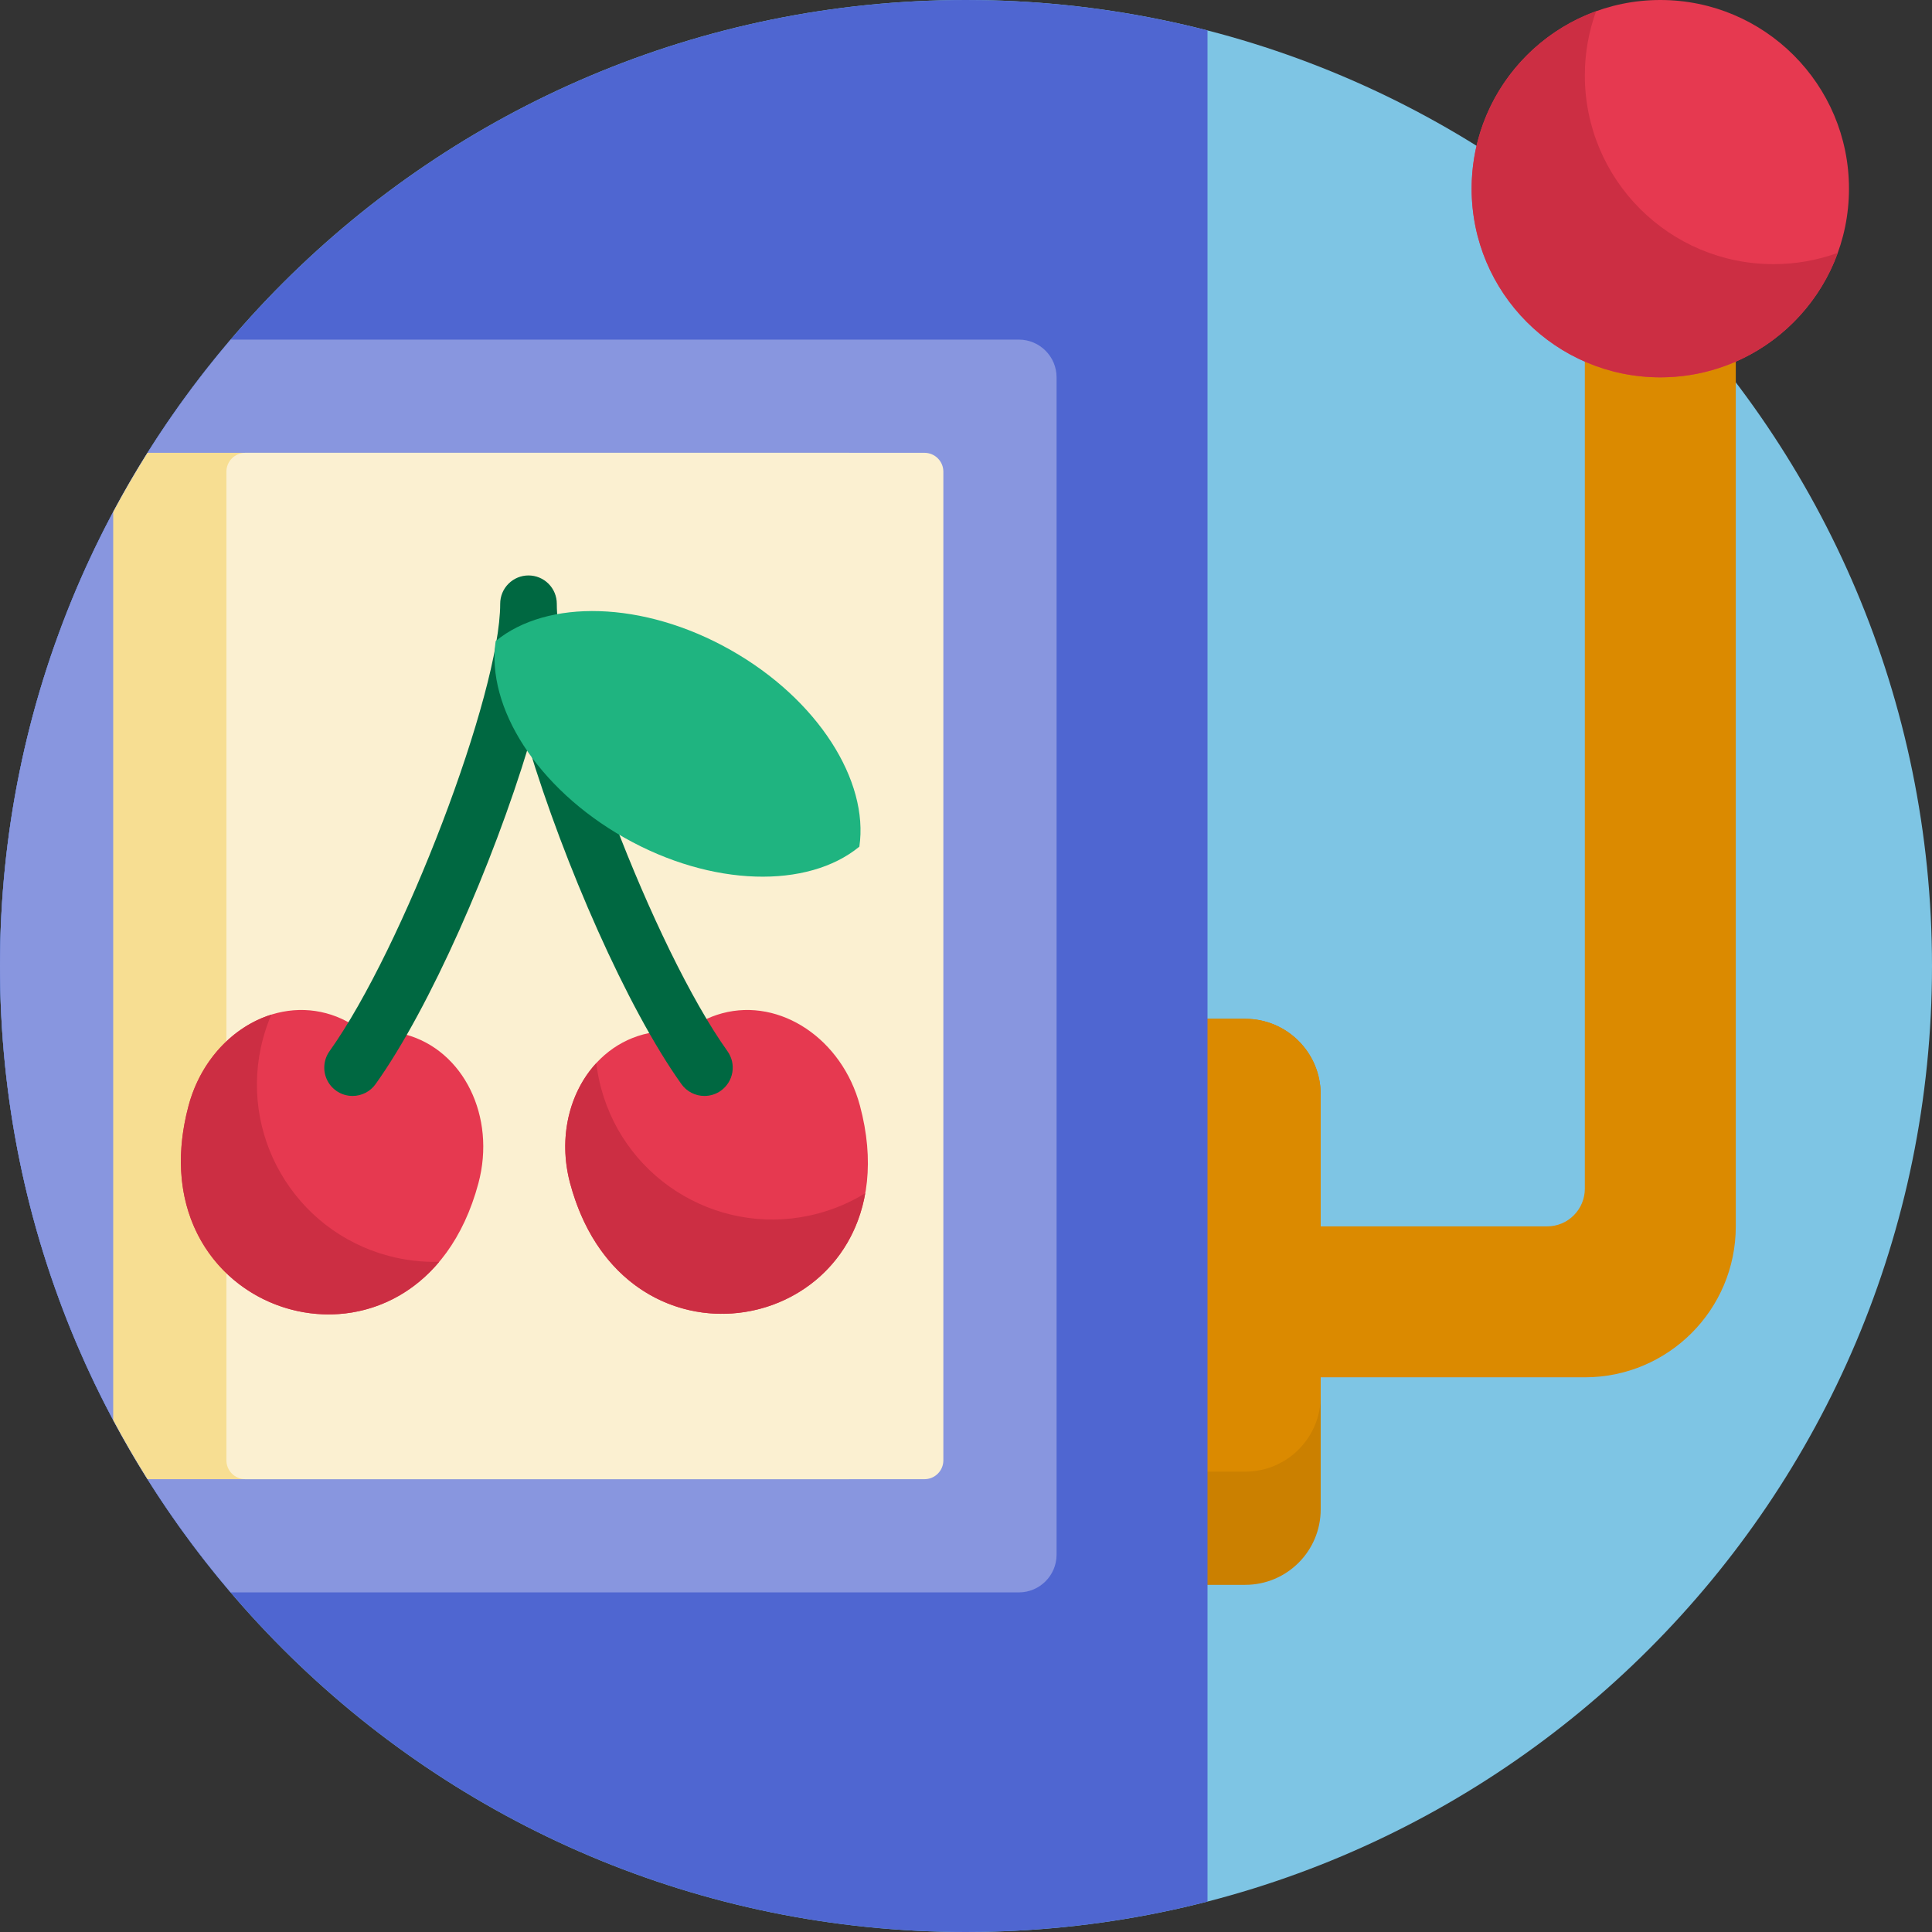 <?xml version="1.0" encoding="UTF-8"?> <svg xmlns="http://www.w3.org/2000/svg" width="100" height="100" viewBox="0 0 100 100" fill="none"><rect x="0" y="0" width="100" height="100" fill="#333333" stroke="none"/><g clip-path="url(#clip0_2113_774)"><path d="M100 50C100 77.614 77.614 100 50 100C22.386 100 0 77.614 0 50C0 22.386 22.386 0 50 0C77.614 0 100 22.386 100 50Z" fill="#7EC5E4"></path><path d="M64.453 82.031H58.594C56.436 82.031 54.688 80.282 54.688 78.125V56.641C54.688 54.483 56.436 52.734 58.594 52.734H64.453C66.611 52.734 68.359 54.483 68.359 56.641V78.125C68.359 80.282 66.611 82.031 64.453 82.031Z" fill="#CB8000"></path><path d="M89.844 11.719V63.477C89.844 67.791 86.346 71.289 82.031 71.289H68.359V72.266C68.359 74.423 66.611 76.172 64.453 76.172H58.594C56.436 76.172 54.688 74.423 54.688 72.266V56.641C54.688 54.483 56.436 52.734 58.594 52.734H64.453C66.611 52.734 68.359 54.483 68.359 56.641V63.477H80.078C81.157 63.477 82.031 62.602 82.031 61.523V11.719H89.844Z" fill="#DB8A00"></path><path d="M95.703 9.766C95.703 15.159 91.331 19.531 85.938 19.531C80.544 19.531 76.172 15.159 76.172 9.766C76.172 4.372 80.544 0 85.938 0C91.331 0 95.703 4.372 95.703 9.766Z" fill="#E63950"></path><path d="M95.122 13.09C93.761 16.847 90.163 19.531 85.938 19.531C80.544 19.531 76.172 15.159 76.172 9.766C76.172 5.54 78.856 1.942 82.613 0.581C82.227 1.647 82.03 2.773 82.031 3.906C82.031 9.3 86.403 13.672 91.797 13.672C92.93 13.673 94.056 13.476 95.122 13.09Z" fill="#CC2E43"></path><path d="M50 100C22.386 100 0 77.614 0 50C0 22.386 22.386 0 50 0C54.316 0 58.505 0.547 62.5 1.575V98.425C58.505 99.453 54.316 100 50 100Z" fill="#4F66D1"></path><path d="M11.94 82.422C4.496 73.692 0 62.372 0 50C0 37.628 4.496 26.308 11.94 17.578H52.734C53.813 17.578 54.688 18.453 54.688 19.531V80.469C54.688 81.547 53.813 82.422 52.734 82.422H11.94Z" fill="#8896DF"></path><path d="M44.922 24.414V75.586C44.922 75.845 44.819 76.093 44.636 76.276C44.453 76.46 44.204 76.562 43.945 76.562H7.636C7.008 75.563 6.415 74.542 5.859 73.501V26.499C6.415 25.458 7.007 24.437 7.636 23.438H43.945C44.204 23.438 44.453 23.54 44.636 23.724C44.819 23.907 44.922 24.155 44.922 24.414Z" fill="#F7DE92"></path><path d="M47.852 76.562H12.695C12.436 76.562 12.188 76.46 12.005 76.276C11.822 76.093 11.719 75.845 11.719 75.586V24.414C11.719 24.155 11.822 23.907 12.005 23.724C12.188 23.54 12.436 23.438 12.695 23.438H47.852C48.111 23.438 48.359 23.54 48.542 23.724C48.725 23.907 48.828 24.155 48.828 24.414V75.586C48.828 75.845 48.725 76.093 48.542 76.276C48.359 76.46 48.111 76.562 47.852 76.562Z" fill="#FBF0D1"></path><path d="M24.762 61.247C21.684 72.732 6.75 68.463 9.761 57.227C10.684 53.78 13.876 51.639 16.888 52.447C17.612 52.641 18.259 52.988 18.812 53.45C19.522 53.327 20.256 53.349 20.98 53.543C23.992 54.35 25.686 57.799 24.762 61.247ZM44.51 57.227C43.586 53.78 40.395 51.639 37.382 52.447C36.659 52.641 36.012 52.988 35.459 53.45C34.748 53.327 34.015 53.349 33.291 53.543C30.279 54.35 28.585 57.799 29.509 61.246C32.519 72.482 47.587 68.713 44.51 57.227Z" fill="#E63950"></path><path d="M22.734 65.31C17.687 71.327 7.192 66.814 9.761 57.227C10.392 54.874 12.079 53.13 14.045 52.517C13.871 52.921 13.727 53.337 13.613 53.761C12.301 58.657 15.206 63.689 20.102 65.001C20.96 65.231 21.846 65.335 22.734 65.31ZM42.351 62.808C37.456 64.12 32.424 61.215 31.112 56.319C30.998 55.895 30.916 55.462 30.863 55.026C29.468 56.54 28.878 58.893 29.509 61.247C32.077 70.834 43.422 69.494 44.785 61.76C44.029 62.226 43.209 62.579 42.351 62.808Z" fill="#CC2E43"></path><path d="M37.313 56.454C37.065 56.631 36.767 56.727 36.463 56.726C36.229 56.727 35.999 56.671 35.791 56.564C35.584 56.458 35.405 56.303 35.269 56.112C32.448 52.161 29.194 44.695 27.355 38.618C25.517 44.695 22.262 52.161 19.441 56.112C19.305 56.303 19.126 56.458 18.919 56.564C18.711 56.671 18.481 56.727 18.247 56.726C17.978 56.726 17.715 56.652 17.485 56.512C17.255 56.371 17.069 56.171 16.946 55.931C16.823 55.692 16.768 55.424 16.788 55.155C16.807 54.887 16.9 54.629 17.056 54.41C20.854 49.091 25.89 35.887 25.89 31.25C25.89 30.861 26.044 30.489 26.319 30.214C26.594 29.939 26.966 29.785 27.355 29.785C27.744 29.785 28.116 29.939 28.391 30.214C28.666 30.489 28.82 30.861 28.82 31.25C28.82 35.887 33.856 49.091 37.654 54.41C37.765 54.567 37.845 54.744 37.889 54.931C37.932 55.119 37.938 55.313 37.906 55.503C37.875 55.692 37.806 55.874 37.704 56.037C37.602 56.2 37.469 56.342 37.313 56.454Z" fill="#006841"></path><path d="M44.48 43.823C41.822 46.007 36.85 45.921 32.322 43.362C27.793 40.802 25.155 36.586 25.656 33.182C28.315 30.998 33.287 31.084 37.815 33.643C42.343 36.203 44.981 40.419 44.48 43.823Z" fill="#1FB480"></path></g><defs><clipPath id="clip0_2113_774"><rect width="100" height="100" fill="white"></rect></clipPath></defs></svg> 